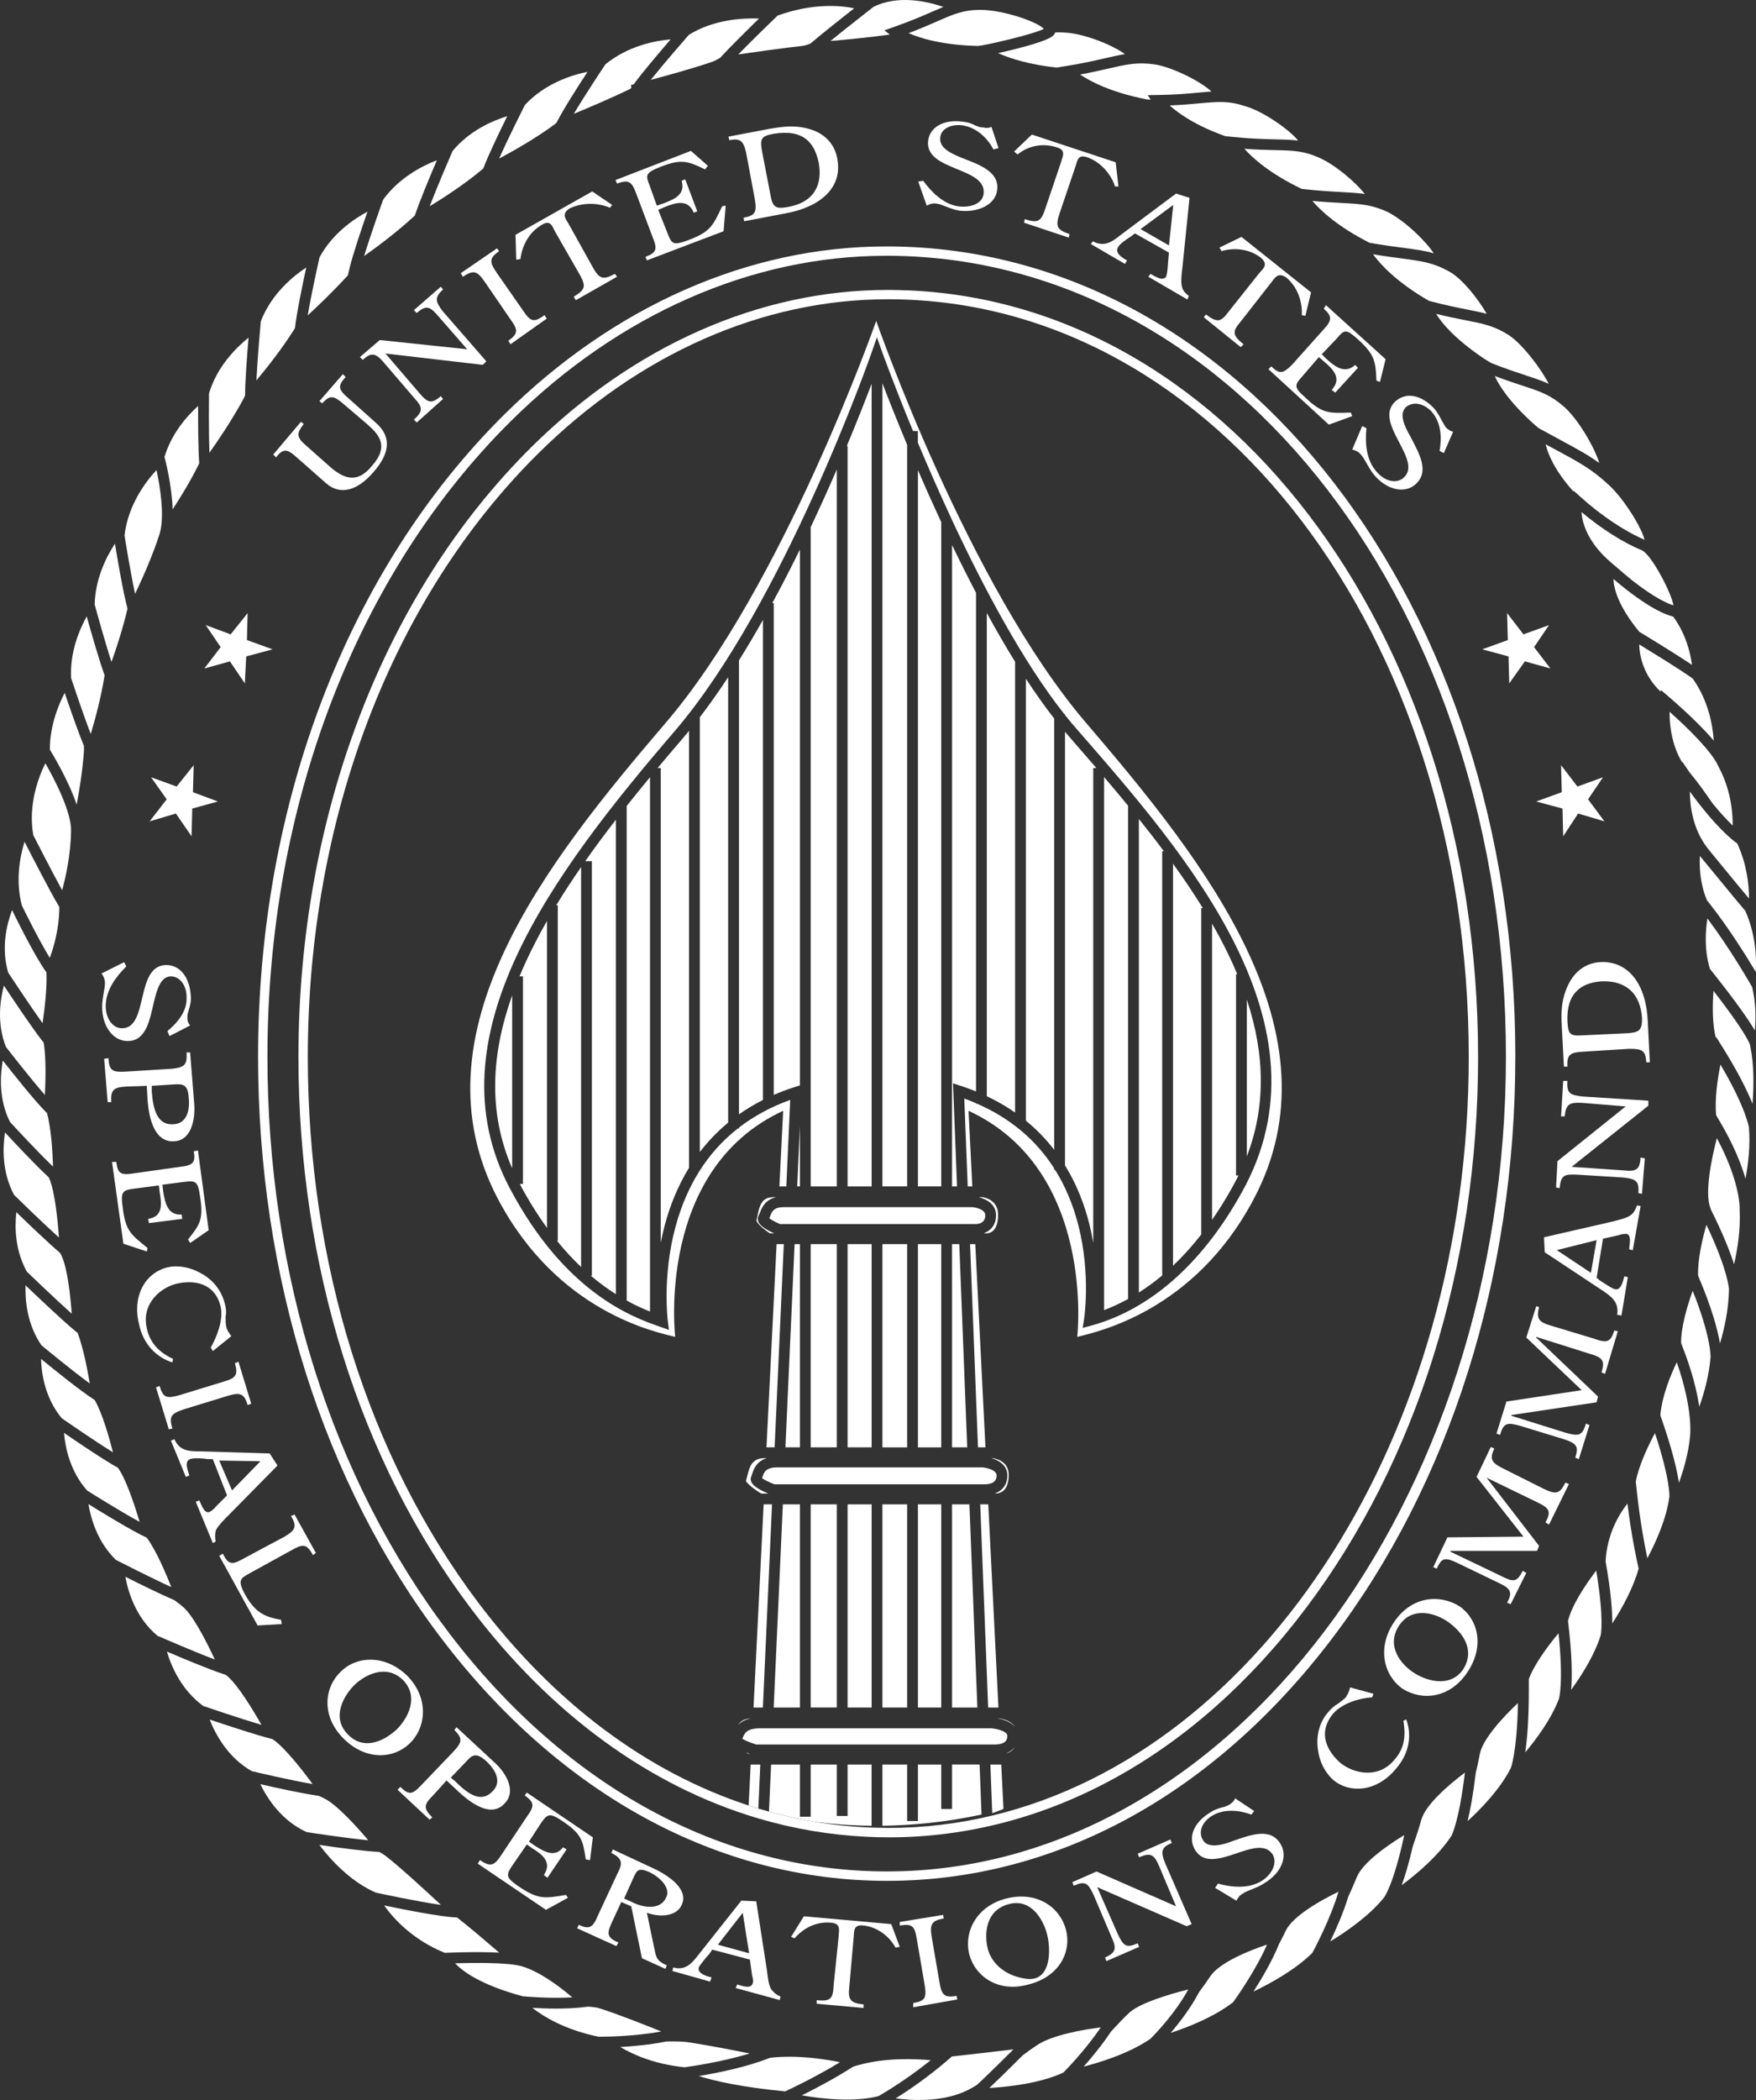 <?xml version="1.0" encoding="UTF-8"?>
<svg xmlns="http://www.w3.org/2000/svg" id="Layer_2" data-name="Layer 2" viewBox="0 0 577.63 690.38">
  <rect x="0" y="0" width="577.63" height="690.38" fill="#333333" stroke="none"/>
  <defs>
    <style>
      .cls-1 {
        fill: #fff;
      }
    </style>
  </defs>
  <g id="Layer_1-2" data-name="Layer 1">
    <g>
      <path class="cls-1" d="M347.61,22.21l3.22-.52c5.53-.9,9.62-1.84,12.91-2.59,2.31-.53,4.33-.99,6.29-1.31-3.33-2.53-12.57-6.61-19.51-7.07-1.23-.09-2.34-.11-3.39-.06-.09.24-.21.48-.38.69-.47.58-1.56,1.95-12.82,4.79-1.77.45-3.76.91-5.62,1.32,3.85,1.72,10.09,3.76,19.3,4.77h-.01Z"></path>
      <path class="cls-1" d="M380.77,31.24c5.75-.08,10.02-.47,13.46-.79,1.53-.14,2.93-.27,4.27-.35-3.11-3.04-12.25-7.82-18.47-8.9-5.84-.86-9.27-.07-15.49,1.35-2.52.58-5.51,1.26-9.24,1.96,3.45,2.32,10.29,5.9,21.87,8.15l.08.02c.24.04.68.07,1.27.08l-.97-1.48,3.23-.05Z"></path>
      <path class="cls-1" d="M419.45,45.81c2.84.06,5.23.12,7.56.41-2.72-3.46-11.44-9.61-17.27-11.27-5.55-1.85-8.98-1.54-15.2-.97-2.66.24-5.82.53-9.78.69,2.86,2.57,8.47,6.6,18.26,10.09l2.72.28c5.87.59,10.22.69,13.72.77Z"></path>
      <path class="cls-1" d="M441.32,63.15c2.93.16,5.34.29,7.64.61-2.99-3.75-9.5-9.44-14.9-11.85-5.15-2.35-8.74-2.43-14.68-2.56-2.73-.06-5.97-.13-10.04-.44,2.73,3.08,8.36,8.17,18.86,13.19,5.54.64,9.74.86,13.12,1.04Z"></path>
      <path class="cls-1" d="M461.4,81.44c4.04.53,7.15.94,10.21,1.84-2.29-3.67-9.35-10.67-15.19-13.61-5.28-2.42-8.83-2.61-15.28-2.96-2.58-.14-5.65-.3-9.42-.65,2.67,3.15,8.24,8.4,18.77,13.75,4.43.79,7.98,1.25,10.92,1.64Z"></path>
      <path class="cls-1" d="M482.87,101.82c2.28.45,4.27.84,6.16,1.34-2.76-4.88-8.11-11.62-12.33-13.9-5.3-2.93-9.01-3.42-15.76-4.31-2.57-.34-5.61-.74-9.3-1.36,2.49,3.41,7.84,9.22,18.4,15.31,5.46,1.46,9.55,2.26,12.83,2.91Z"></path>
      <path class="cls-1" d="M501.93,123.42c2.93.96,5.3,1.74,7.52,2.77-2.48-4.92-8.52-12.89-13.06-15.97-4.9-3.09-8.21-3.74-14.21-4.92-2.65-.52-5.8-1.14-9.77-2.12,1.77,2.93,5.88,7.96,15.24,14.38l.03.02c.47.34,1.51.98,2.89,1.79,4.74,1.86,8.4,3.07,11.36,4.04Z"></path>
      <path class="cls-1" d="M513.25,144.63c5.24,2.81,9.08,4.87,12.82,7.59-1.44-4.94-6.96-14.49-11.62-18.53-4.47-3.89-7.72-4.96-13.62-6.9-2.49-.82-5.45-1.79-9.14-3.18,1.39,3.12,4.84,8.64,13.4,16.28.3.25.68.56,1.12.91l.92.5c2.27,1.25,4.29,2.33,6.12,3.32Z"></path>
      <path class="cls-1" d="M519.83,163.3c6.87,6.2,14.54,11.33,21.14,14.15-.99-4.03-6.75-13.46-11.82-18.07-5.53-5.15-9.81-7.45-17.58-11.62-.99-.53-2.03-1.09-3.14-1.69.76,3.16,2.95,8.61,9.15,15.52l.07-.26,2.18,1.97Z"></path>
      <path class="cls-1" d="M530.53,185.45c.35.26.87.71,1.85,1.55,1.07.93,2.66,2.3,4.51,3.8,7.33,5.76,11.73,7.64,13.59,8.24-.69-4.25-7.27-16.7-10.35-18.1-6.16-2.54-13.3-7.06-19.92-12.62.26,3.49,1.86,9.36,8.6,15.61v-.02s1.73,1.54,1.73,1.54Z"></path>
      <path class="cls-1" d="M556.57,218.6c-.53-4.07-2.03-10.23-6.2-15.9-2.19-.5-8.36-2.71-19.65-12.37.13,3.15,1.59,8.96,8.47,17.32.02.02.04.04.06.06,9.56,5.8,14.67,9.09,17.32,10.88Z"></path>
      <path class="cls-1" d="M548.8,228.94c7.47,6.45,12.08,11.2,14.93,14.55-.38-5.54-1.91-13.35-6.89-20.37-.75-.57-4.42-3.22-17.63-11.26.11,3.59,1.24,10.01,7.06,15.54l.08-.56,2.45,2.11Z"></path>
      <path class="cls-1" d="M555.82,253.98l.47.55v.03c2.06,2.46,4.59,5.97,7.03,9.53,2.73,3.35,4.96,5.71,6.65,7.32.02-5.23-.89-12.61-4.97-19.93l-.13-.3s-2.01-4.99-15.67-17.18c-.03,3.99.57,10.75,4.14,16.64l.04-.23,2.44,3.57Z"></path>
      <path class="cls-1" d="M575.33,295.41c0-4.97-.81-11.46-3.86-18.1-1.63-1.13-7.12-5.43-15.61-17.1.04,4.84.99,12.39,5.78,18.54.32.38.65.81.99,1.25,6.78,8.3,10.71,13.03,12.7,15.4Z"></path>
      <path class="cls-1" d="M574.14,299.5c-.85-1-4.94-5.86-14.96-18.1-.2,3.63.02,9.23,2.35,14.62l.57.71c6.44,8.1,12.46,17.77,15.46,22.79.29-5.18-.14-12.52-3.42-20.02Z"></path>
      <path class="cls-1" d="M577.25,338.8c.37-3.91.38-8.98-.91-14.35-.95-1.65-7.31-12.66-14.69-22.5-.62,3.83-1.11,10.21.82,16.56l1.27,1.6c7.52,9.48,11.47,15.19,13.51,18.68Z"></path>
      <path class="cls-1" d="M566.67,344.35c5.12,8.19,8.1,14.29,9.82,18.52.43-5.58.54-12.64-.69-18.62l-.11-.52.03-.07c-.3-.98-2.04-4.99-12.07-17.91-.35,4.56-.42,10.83.75,15.45l.09-.34,2.18,3.49Z"></path>
      <path class="cls-1" d="M574.17,387.51c.93-4.89,1.61-10.86,1.14-16.82,0,0-.96-6.51-9.38-20.72-.97,4.86-1.94,11.72-1.4,16.69l1.21,2.04c4.56,7.7,7.06,14.04,8.43,18.81Z"></path>
      <path class="cls-1" d="M570.42,415.6c1.16-5.03,2.15-11.42,1.83-17.86v-.1s0-.1,0-.1c0-.08.4-8.64-7.5-23.36-1.81,6.91-4.02,17.96-2.16,22.85.08.23.17.49.26.73,3.92,7.82,6.22,13.69,7.56,17.84Z"></path>
      <path class="cls-1" d="M565.78,441.67c1.48-4.99,2.87-11.36,2.97-17.87,0,0-.36-6.31-7.43-21.14-1.27,4.43-2.97,11.49-2.72,16.77,4.63,10.82,6.46,18.02,7.18,22.24Z"></path>
      <path class="cls-1" d="M558.98,462.44c1.66-4.67,3.23-10.41,3.71-16.31,0-.02.22-6.53-5.89-21.77-1.79,4.95-3.91,12.15-3.8,17.2l.49,1.27c3.18,8.17,4.74,14.73,5.48,19.61Z"></path>
      <path class="cls-1" d="M552.29,487.46c1.61-4.47,3.09-9.73,3.62-14.96v-.1c.03-.08,1.23-8.58-4.34-24.55-1.96,4.06-4.87,11.03-5.41,17.43l.34.98c3.66,10.48,5.17,17.19,5.79,21.2Z"></path>
      <path class="cls-1" d="M541.9,512.26c2.9-5.46,6.27-13.03,7.24-20.19,0,0,.39-5.32-4.74-20.93-2.36,4.37-5.39,10.85-6.31,15.95l.31,2.93c1.09,10.16,2.62,18.15,3.49,22.24Z"></path>
      <path class="cls-1" d="M530.36,533.71c3.21-4.99,6.89-11.61,8.67-18.04-.46-1.96-2.29-10.03-3.69-21.37-2.71,3.44-6.72,10-7.19,19,1.81,10.14,2.23,16.58,2.21,20.42Z"></path>
      <path class="cls-1" d="M516.82,555.54c3.57-4.9,7.68-11.45,9.73-17.95,0,0,1.2-5.16-1.48-21.25-3.41,4.46-8.12,11.47-9.28,16.59,1.44,11.69,1.37,18.7,1.03,22.61Z"></path>
      <path class="cls-1" d="M502.9,555.9c0,9.61-.56,16.04-1.18,20.2,3.91-4.66,8.6-11.09,11.07-17.56,0,0,1.61-5.16-.12-21.6-3.43,4.08-8.09,10.33-9.81,15.19l.04-.03v3.81Z"></path>
      <path class="cls-1" d="M482.75,598.7c4.62-4.22,10.76-10.61,14.22-17.44,0,0,2.05-4.98,2.35-21.37-4.75,4.45-11.71,11.9-12.56,16.87-.32,1.74-.79,3.87-1.33,6.19-.86,7.27-1.83,12.31-2.68,15.75Z"></path>
      <path class="cls-1" d="M461.08,619.76c5.05-3.75,12.03-9.64,16.37-16.23,0,0,2.47-4.45,4.43-20.78-5.18,3.86-12.9,10.48-14.33,15.46-.63,2.34-1.64,5.42-2.79,8.67-1.34,5.84-2.62,9.98-3.68,12.88Z"></path>
      <path class="cls-1" d="M437.58,638.26c5.4-3.28,12.9-8.47,17.76-14.53.02-.02,3.11-4.27,6.58-20.43-5.51,3.32-13.83,9.14-15.68,13.99-.69,1.72-1.64,3.89-2.72,6.23-1.64,5.35-4.05,10.81-5.94,14.73Z"></path>
      <path class="cls-1" d="M412.31,654.73c5.61-2.68,13.71-7.12,19.38-12.71.85-1.57,5.97-11.24,8.61-20.11-5.8,2.78-14.81,7.88-17.27,12.64-.6,1.3-1.38,2.84-2.27,4.48-2.28,5.66-5.75,11.52-8.44,15.69Z"></path>
      <path class="cls-1" d="M385.07,668.32c5.9-1.93,14.36-5.27,20.59-10.12,1.02-1.41,7.35-10.33,11.13-18.9-6.07,2-15.61,5.91-18.65,10.39-.97,1.49-2.27,3.29-3.71,5.23-2.72,5.23-6.48,10.07-9.36,13.41Z"></path>
      <path class="cls-1" d="M356.48,679.4c6.06-1.57,15.22-4.5,22-9.17.93-.93,8-8.12,12.4-16.18-6.17,1.52-15.91,4.43-19.4,7.63-1.66,1.54-3.78,3.75-6.01,6.19-2.93,4.41-6.34,8.54-8.99,11.53Z"></path>
      <path class="cls-1" d="M325.45,686.44c6.85-.42,17-1.64,24.38-5.1,1.21-1.24,7.42-7.69,12.28-14.83-5.5.69-15.82,2.4-21.01,5.86-1.32.85-2.92,2-4.63,3.28-4.84,4.82-8.54,8.44-11.03,10.79Z"></path>
      <path class="cls-1" d="M294.64,689.85c6.09.82,17.11,1.34,25.42-3.65l1.28-.77c1.65-1.5,5.04-4.74,12.04-11.7-5.55.67-14.41,1.71-20.25,2.34l-1.51,1.3c-6.46,5.58-12.93,9.94-16.98,12.48Z"></path>
      <path class="cls-1" d="M263.76,688.85c6.51,1.13,17.12,2.35,25.22.26,1.29-.74,8.98-5.21,17.17-11.81-5.3-.48-15-.85-23.73,1.6-.58.14-1.22.35-1.9.59-5.97,3.85-12.53,7.27-16.76,9.36Z"></path>
      <path class="cls-1" d="M229.85,682.51c5.19,1.61,14.12,3.68,28.42,5.04,1.95-.9,10.26-4.83,18.02-9.59-5.06-1.04-14.15-2.45-23.01-1.45-7.78,3.12-17.75,5.06-23.43,6Z"></path>
      <path class="cls-1" d="M204.03,672.95c4.04,2.44,11.01,5.61,21.11,6.68,1.57-.21,12.1-1.68,21.47-4.54-5.44-1.1-13.42-2.65-19.61-3.6-1.92-.35-4.73-.42-7.84-.34-5.34,1.08-10.87,1.58-15.13,1.81Z"></path>
      <path class="cls-1" d="M182.98,660.33c-3.03,0-5.81-.12-7.88-.25,3.64,2.84,10.69,7.21,21.76,9.5,1.39,0,11.32.02,20.64-1.73-5.53-2.24-14.36-5.73-20.44-7.65-.79-.24-2.04-.4-3.57-.51l-.81.1c-3.14.4-6.55.54-9.7.54Z"></path>
      <path class="cls-1" d="M150.1,630.36c-5.14-.18-17.51-2.64-23.74-3.94,2.99,4.21,9.27,11.26,19.96,15.59h.02c.56-.03,9.99-.47,17.88-.07-4-3.44-10.07-8.61-13.88-11.57h-.24Z"></path>
      <path class="cls-1" d="M105.05,606.53c3.58,4.73,10.07,11.95,18.55,15.67,1.56.34,13.5,2.91,21.47,4.06-5.13-4.76-14.01-12.9-17.95-15.9-.68-.57-1.49-1.07-2.4-1.53-4.76-.21-13.96-1.46-19.67-2.3Z"></path>
      <path class="cls-1" d="M85.64,586.57c2.29,4.69,6.99,12.02,15.26,15.75,1.75.27,12.91,1.97,20.25,2.68-3.52-4.15-9.81-11.15-13.9-13.44-.72-.4-1.53-.79-2.41-1.17-5.4-.74-14.15-2.67-19.19-3.83Z"></path>
      <path class="cls-1" d="M68.97,565.31c1.9,4.84,5.99,12.52,13.85,16.96,1.74.42,12.68,3,20.02,4.24-3.24-4.4-9.06-11.91-13.04-14.66-.05-.03-.1-.06-.15-.1l-.43-.11c-4.78-1.19-14.88-4.53-20.25-6.33Z"></path>
      <path class="cls-1" d="M54.91,542.98c1.49,5,4.8,12.64,11.95,17.87,1.74.59,12.17,4.13,19.17,6.22-2.73-4.78-7.62-12.88-11.1-15.92-.22-.19-.47-.37-.72-.56l-.76-.25c-4.4-1.42-13.09-5.04-18.54-7.37Z"></path>
      <path class="cls-1" d="M41.24,518.38c.92,5.06,3.47,13.47,10.55,19.39,1.66.72,11.96,5.19,18.88,7.81-2.3-4.94-6.5-13.37-9.84-16.72-.95-.91-2.13-1.84-3.44-2.78-4.49-1.91-11.45-5.34-16.14-7.7Z"></path>
      <path class="cls-1" d="M29.09,494.47c.87,5.19,3.13,12.61,9.03,18.35,1.63.83,11.48,5.87,18.23,8.94-1.84-4.66-5.11-12.31-8.1-16.26l-.25-.11c-4.65-2.15-14.31-8.05-18.92-10.91Z"></path>
      <path class="cls-1" d="M21.06,471.07c.44,5.21,2.11,12.72,7.59,18.94,1.52.96,10.92,6.85,17.27,10.32-1.53-5.17-4.42-14.06-7.14-17.8-4.53-2.49-13.15-8.32-17.72-11.46Z"></path>
      <path class="cls-1" d="M13.5,446.75c.16,5.24,1.44,12.99,6.78,19.47,1.45,1.01,10.6,7.36,16.88,11.24-1.24-4.88-3.53-12.96-6.01-17.19l-.18-.12c-4.48-2.86-13.27-9.96-17.48-13.4Z"></path>
      <path class="cls-1" d="M8.4,422.57c-.17,5.25.6,12.94,5.22,19.69,1.37,1.13,9.96,8.22,15.92,12.58-.77-4.54-2.19-11.87-3.99-16.61l-1.05-.87c-3.89-3.2-12.11-10.99-16.09-14.79Z"></path>
      <path class="cls-1" d="M5.37,398.52c-.57,5.19-.37,12.59,3.45,19.54,1.33,1.28,9.34,8.97,14.78,13.83-.4-5.44-1.35-14.75-3.32-18.99-.14-.31-.31-.63-.48-.96-3.78-3.2-10.39-9.52-14.42-13.42Z"></path>
      <path class="cls-1" d="M1.64,372.29c-.78,5.21-.96,13.14,2.98,20.54,1.33,1.3,9.27,9.05,14.77,14.02-.39-5.47-1.29-14.86-3.12-19.27-.09-.19-.19-.38-.29-.57-4.74-4.39-11.61-11.77-14.34-14.72Z"></path>
      <path class="cls-1" d="M.92,348.63c-.92,5.15-1.29,12.89,2.34,20.18,1.21,1.32,8.83,9.61,14.19,14.72-.16-4.82-.63-12.79-2.01-17.62l-.43-.43c-3.72-3.72-10.7-12.51-14.1-16.84Z"></path>
      <path class="cls-1" d="M1.28,324.03c-1.33,5.07-2.29,12.67.67,20.14,1.09,1.41,7.95,10.24,12.82,15.8.23-4.68.43-12.32-.4-17.18l-.66-.85c-3.19-4.09-9.43-13.4-12.43-17.92Z"></path>
      <path class="cls-1" d="M3.97,299.18c-1.85,4.94-3.62,12.61-1.27,20.58,1,1.51,7.04,10.67,11.3,16.63.66-4.54,1.54-11.82,1.27-16.73-3.9-5.3-10.63-19.09-11.31-20.49Z"></path>
      <path class="cls-1" d="M8.07,276.72c-1.57,5.08-3.01,12.88-.87,20.97.65,1.34,5.52,11.26,9.18,17.21,1.29-3.47,3.12-9.64,3.14-16.72l-.08-.13c-3.12-5.18-9.7-18.05-11.37-21.33Z"></path>
      <path class="cls-1" d="M27.59,245.16c-2-4.83-4.71-12.67-6.31-17.38-2.04,3.91-4.88,10.76-4.89,18.66.41.66,5.95,9.6,8.83,18.09.91-4.81,1.92-11.1,2.37-17.3.05-.65.04-1.34,0-2.06Z"></path>
      <path class="cls-1" d="M28.53,202.65c-2.56,4.6-5.58,11.92-5.13,20.3.53,1.6,3.83,11.54,6.45,18.33,1.37-4.51,3.37-11.8,4.56-19.26-1.91-5.3-4.53-14.5-5.88-19.36Z"></path>
      <path class="cls-1" d="M37.81,178.73c-2.88,4.4-6.47,11.54-6.67,20.01.46,1.69,3.24,11.83,5.53,18.88,1.5-4.17,3.68-10.72,5.27-17.52-1.47-5.51-3.33-16.5-4.13-21.37Z"></path>
      <path class="cls-1" d="M65.53,152.27c-.36-5.17-.38-13.64-.36-18.8-3.74,3.37-8.75,9.05-11.07,16.76l.1.36c.13.49,2.33,8.82,2.59,16.87,2.67-4.09,5.94-9.44,8.6-14.85.05-.11.09-.23.14-.34Z"></path>
      <path class="cls-1" d="M81.76,111.01c-4.05,3.24-10.36,9.47-13.01,18.34-.02,1.72-.13,12.17.15,19.49,2.91-4.11,7.5-10.89,11.23-17.78.17-.33.34-.68.49-1.05,0-4.49.65-13.15,1.13-19Z"></path>
      <path class="cls-1" d="M100.74,87.94c-4.2,2.76-11.43,8.58-14.95,17.7-.15,1.7-1.08,12.03-1.45,19.42,3.24-3.86,8.31-10.22,12.45-16.79.08-.13.16-.27.24-.4.52-4.84,2.5-14.34,3.71-19.93Z"></path>
      <path class="cls-1" d="M120.88,69.59c-4.62,2.46-11.51,7.18-15.77,15.01-.38,1.67-2.66,11.88-3.89,19.09,3.32-3.05,8.43-7.93,13.2-13.16l.61-2.54c1.06-4.41,3.92-12.84,5.85-18.4Z"></path>
      <path class="cls-1" d="M143.71,52.67c-4.89,1.89-12.41,5.75-17.67,12.96-.59,1.64-4.11,11.49-6.26,18.54,4.14-2.92,10.79-7.86,16.56-13.2.04-.04.08-.08.12-.12,1.51-4.54,5-12.91,7.25-18.18Z"></path>
      <path class="cls-1" d="M166.87,38.18c-5.02,1.56-12.49,4.83-17.98,11.43-.7,1.6-4.9,11.3-7.55,18.2,4.31-2.61,11.22-7.06,17.26-12.09.13-.1.26-.23.38-.34l.03-.08c1.49-4.03,5.24-11.82,7.85-17.12Z"></path>
      <path class="cls-1" d="M193.26,23.62c-4.88.97-13.86,3.66-20.59,10.88-.78,1.55-5.52,10.96-8.49,17.63,4.42-2.35,11.55-6.36,17.89-10.97.33-.24.66-.5.99-.79l.1-.2c2-4,6.86-11.6,10.1-16.55Z"></path>
      <path class="cls-1" d="M207.57,27.94l.89-.22c2.81-3.86,8.46-10.51,12.14-14.78-5.02.43-13.9,2.08-21.44,8.19-.98,1.47-6.69,10.03-10.41,16.29,4.93-2.04,12.8-5.37,18.69-8.27l.23-.33-.11-.88Z"></path>
      <path class="cls-1" d="M249.69,6.09c-5.45-.21-15.01.32-23.11,5.38-1.15,1.31-7.92,9.06-12.52,14.79,5.25-1.4,13.66-3.71,20.13-5.91.85-.31,1.74-.76,2.65-1.3,3.05-3.34,8.92-9.13,12.84-12.96Z"></path>
      <path class="cls-1" d="M280.98,2.73c-4.46-.93-13.48-1.8-25.18,2.38-1.42,1.37-8.09,7.82-12.95,12.78,5.77-.84,15.12-2.15,20.92-2.77.9-.12,1.85-.4,2.81-.79,3.34-2.88,9.99-8.14,14.4-11.61Z"></path>
      <path class="cls-1" d="M293.98,8.89c5.56-1.94,9.53-3.67,12.72-5.07,1.29-.56,2.48-1.08,3.62-1.55-5.38-1.84-14.94-4.02-22.99-.01-1.1.86-8.58,6.69-14.16,11.22,5.43-.48,13.67-1.27,19.52-2.12l-1.78-1.39,3.07-1.07Z"></path>
      <path class="cls-1" d="M40.96,176.02c.27,1.69,1.94,12.06,3.47,19.21,2.17-4.52,5.56-11.99,8-19.48,1.92-5.92.14-16.16-.95-21.22-3.29,3.53-9.34,11.27-10.52,21.49Z"></path>
      <path class="cls-1" d="M10.97,274.59c.83,1.63,5.92,11.62,9.48,18.08,1.16-4.28,2.79-11.6,2.93-19.4.17-6.44-5.6-17.35-8.46-22.34-2.15,4.33-5.77,13.54-3.96,23.67Z"></path>
      <path class="cls-1" d="M188.25,656.64c-3.77-3.22-10.52-8.44-16.62-10.22-4.62-1.32-16.27-1.16-21.93-.98,2.45,2.62,8.4,7.11,22.28,10.85,1.13.1,8.9.78,16.28.35Z"></path>
      <path class="cls-1" d="M322.61,3.24c-5.72,0-8.83,1.36-14.48,3.84-2.49,1.09-5.44,2.38-9.25,3.82,3.76,1.65,11.03,3.93,22.8,4.21,1.99-.09,17.86-3.7,21.69-5.61-2.22-2.43-13.6-6.25-20.76-6.25Z"></path>
      <polygon class="cls-1" points="80.54 224.67 80.99 215.8 89.65 213.47 81.23 210.43 81.46 201.55 75.87 208.55 67.67 205.51 72.59 212.75 67.22 219.76 67.22 219.76 75.63 217.43 80.54 224.67"></polygon>
      <polygon class="cls-1" points="57.86 267.45 63.01 274.93 63.24 265.82 71.66 263.49 63.47 260.44 63.71 251.56 58.11 258.58 49.69 255.53 54.83 262.78 49.22 270.02 57.86 267.45"></polygon>
      <polygon class="cls-1" points="496.22 215.8 496.46 224.67 501.6 217.43 510 219.76 510 219.76 504.63 212.75 509.54 205.51 501.13 208.55 495.75 201.55 495.99 210.43 487.58 213.47 496.22 215.8"></polygon>
      <polygon class="cls-1" points="505.33 263.49 513.98 265.82 514.21 274.93 519.12 267.45 527.77 270.02 522.39 262.78 527.3 255.53 518.88 258.58 513.51 251.56 513.74 260.44 505.33 263.49"></polygon>
      <path class="cls-1" d="M498.47,347.38c0-148.38-90.24-265.38-205.43-266.36-.56,0-1.11,0-1.67,0-44.92,0-89.39,19.55-125.4,55.17-51.53,50.97-81.08,127.95-81.08,211.2,0,72.28,21.45,140.25,60.41,191.39,39.08,51.3,91.11,79.56,146.51,79.56s107.24-28.25,146.28-79.56c38.93-51.16,60.37-119.13,60.37-191.39ZM291.81,615.24c-54.42,0-105.58-27.82-144.06-78.34-38.55-50.61-59.78-117.92-59.78-189.52,0-82.43,29.22-158.61,80.16-209.01,35.43-35.05,79.12-54.28,123.24-54.28.54,0,1.09,0,1.63,0,113.48.97,202.37,116.62,202.37,263.28s-91.32,267.87-203.57,267.87Z"></path>
      <path class="cls-1" d="M97.59,150.35l9.82,8.65c4.67,3.97,10.27,2.1,15.18-3.5,6.08-6.78,6.08-12.16.94-16.6l-8.88-7.95c-3.28-2.8-3.74-3.96-.95-7.01l-.92-.93-7.72,8.89.95.68c2.56-2.8,3.73-2.57,7,.24h0s7.94,6.78,7.94,6.78c3.97,3.51,7.01,7.25,1.4,13.56-4.91,6.08-9.35,3.97-13.32.71l-8.17-7.24c-3.28-2.8-3.51-3.98-.93-7.26l-.94-.7-9.11,10.76.93.93c2.34-3.04,3.74-2.8,6.78,0Z"></path>
      <path class="cls-1" d="M126.33,119.26l9.82,11.46c3.04,3.28,3.04,4.44,0,7.24l.94.94,8.64-7.72-.7-.94c-3.04,2.57-4.21,2.33-7.01-.93l-11.22-13.09,32.02,3.73,1.16-1.16-14.26-16.37c-2.57-3.28-2.8-4.67,0-7.24l-.7-.93-8.88,7.72.94.93c3.04-2.58,4.2-2.34,7.01.94l9.59,10.98h0s-28.75-3.03-28.75-3.03l-6.54,5.6.94.93c2.79-2.57,4.21-2.33,7,.93Z"></path>
      <path class="cls-1" d="M159.27,92.38l8.65,12.62c2.56,3.51,2.56,4.67-.7,7.02l.7,1.16,11.91-8.42-.69-1.16c-3.52,2.58-4.67,2.11-7.01-1.39l-8.64-12.4c-2.58-3.73-2.58-4.91.68-7.24l-.68-.93-11.93,8.17.7,1.17c3.51-2.33,4.68-1.87,7.01,1.4Z"></path>
      <path class="cls-1" d="M171.2,85.14c.47-3.98,2.57-8.65,7.01-11.22,3.04-1.87,3.5.7,4.44,2.34l8.18,14.25c1.86,3.52,1.86,4.68-2.11,7.01l.7,1.17,13.56-7.72-.7-.93c-3.97,2.1-5.14,1.64-7.24-2.1l-7.94-14.25c-.93-1.64-2.58-3.28.23-5.15,4.44-2.11,9.59-1.87,13.32-.23l.71-.94-6.55-4.44-25.23,14.26.23,8.19,1.4-.24Z"></path>
      <path class="cls-1" d="M209.28,63.63l5.37,14.25c1.64,3.98,1.41,5.15-2.33,6.56l.47,1.16,25.23-9.58.7-8.42-1.18.24c-3.03,6.31-3.73,8.41-11.44,11.22-4.44,1.63-5.13,1.16-6.31-1.88l-3.27-8.18,2.1-.93c3.51-1.4,7.71-2.81,9.58,1.87l1.16-.46-3.96-10.52-1.17.46c1.17,4.21-1.64,5.84-6.07,7.48l-2.11.7-2.34-6.55c-1.4-3.51-1.4-4.2,3.26-6.08,7.01-2.8,9.12-2.1,14.96.71l.93-1.17-5.6-4.91-24.78,9.59.48,1.16c3.74-1.4,4.91-.7,6.31,3.28Z"></path>
      <polygon class="cls-1" points="229.37 69.49 229.37 69.49 229.37 69.49 229.37 69.49"></polygon>
      <path class="cls-1" d="M245.5,50.54l2.8,14.96c.7,4.2.22,5.37-3.74,6.08l.23,1.16h0l13.55-2.58c11.69-2.1,18.94-8.64,17.07-18-.7-4.21-3.51-7.94-8.65-9.58-5.12-1.63-9.34-.94-13.55-.24l-13.55,2.57.23,1.17c3.74-.71,4.68.24,5.62,4.44ZM254.38,44c9.82-1.64,13.55,2.8,14.95,9.59,1.17,6.54-.94,12.85-10.28,14.48-3.97.71-4.9,0-5.61-3.97h0l-2.79-14.49c-.71-3.97-.24-4.89,3.73-5.6Z"></path>
      <path class="cls-1" d="M307.89,66.91c2.1.23,4.68,1.87,7.71,2.34,6.08.7,11.68-1.88,12.38-6.55.94-6.08-5.37-8.41-11.45-10.74-3.51-1.41-7.71-3.28-7.24-6.79.23-2.8,3.51-4.44,7.24-3.97,4.91.7,8.41,4.44,10.28,7.95l1.65-.47-2.34-7.01c-.71.47-1.87.47-2.58.24-1.16,0-1.62-.24-2.8-.7-1.4-.71-2.11-.93-3.74-1.17-6.08-.93-10.96,1.41-11.68,6.08-1.41,10.28,19.62,8.64,18.22,17.77-.47,3.04-4.2,4.44-8.18,3.97-5.12-.7-9.11-4.92-11.67-8.42l-1.64.24,2.8,7.95c.7-.47,2.1-.93,3.04-.7Z"></path>
      <path class="cls-1" d="M347.62,48.44c3.26.94,1.86,3.04,1.39,4.91l-5.15,15.2c-1.39,4.21-2.32,4.91-6.77,3.5l-.23,1.17,14.72,4.91.24-1.17c-4.2-1.41-4.68-2.56-3.28-6.78h0s5.15-15.2,5.15-15.2c.7-1.87.7-4.44,3.96-3.26,4.67,1.63,7.96,5.83,9.12,9.58h1.15l-.93-7.95-27.57-9.11-5.84,5.59,1.17.95c3.04-2.58,7.95-3.98,12.86-2.34Z"></path>
      <path class="cls-1" d="M359.53,79.3l-.7.92,11.22,6.55.68-1.17c-1.86-.93-3.96-2.57-3.02-4.2.47-1.17,3.26-3.04,4.43-3.74l1.17-.94,11.2,6.32-.45,5.37c0,.48-.25,1.88-.47,2.57-1.18,1.64-3.75-.23-5.15-.93l-.7.93,12.86,7.49.45-1.18c-.92-.7-1.86-1.63-2.1-2.57-.69-1.64-.23-5.13,0-6.77l2.34-22.91h0l-4.44-1.4-18.46,13.79c-2.34,1.89-5.14,3.98-8.88,1.89ZM385.94,67.37l-1.41,13.32-9.35-5.37,10.77-7.95Z"></path>
      <path class="cls-1" d="M409.06,113.19c-3.74-3.04-3.74-4.2-.93-7.48l10.05-12.86c1.17-1.4,2.1-3.51,4.92-1.63,3.96,3.26,5.35,8.42,5.12,12.38l1.17.24,1.88-7.72-22.9-18.24-7.25,3.52.71,1.16c3.73-1.16,8.87-.93,12.84,2.11,2.81,2.34.71,3.73-.45,5.13l-10.05,12.63c-2.56,3.51-3.75,3.75-7.48.94l-.7.94,12.15,9.82.93-.94Z"></path>
      <path class="cls-1" d="M425.19,119.74c-3.04,3.03-4.19,3.5-7.01.7l-.93.93,19.87,18.23,7.7-2.8-.47-1.16c-7.23.23-9.34.47-15.18-5.15-3.5-3.04-3.28-3.96-1.18-6.3l5.85-6.79,1.64,1.41c3.04,2.56,6.08,5.6,2.57,9.35l1.16.93,7.48-8.18-.92-.94c-3.05,2.8-6.08,1.17-9.59-2.11l-1.39-1.39,4.9-5.15c2.56-3.04,3.03-3.28,7,.24,5.38,4.91,5.84,7.01,6.08,13.55l1.16.46,1.86-7.48-19.63-17.77-.7,1.17c2.8,2.57,2.8,3.73-.24,7.01l-10.04,11.23Z"></path>
      <path class="cls-1" d="M461.65,157.13c-2.57,2.11-6.31.93-8.88-2.1-3.51-3.97-3.75-9.82-3.28-14.26l-1.4-.7-3.28,7.72c.95.23,2.1.69,2.81,1.64,1.4,1.4,2.33,4.2,4.44,6.77,3.97,4.68,9.82,6.32,13.55,3.04,4.68-4.21,1.4-9.82-1.64-15.67-1.86-3.27-3.98-7.48-1.4-9.81,2.33-1.86,5.84-1.17,8.41,1.63,3.26,3.76,3.26,8.89,2.57,12.86l1.4.71h0s3.04-7.02,3.04-7.02c-.94-.23-1.63-.7-2.34-1.4-.7-.94-.7-1.18-1.41-2.34-.69-1.4-1.15-2.1-2.1-3.51-4.2-4.68-9.34-6.07-13.07-2.79-7.72,7,9.35,19.39,2.57,25.23Z"></path>
      <path class="cls-1" d="M41.97,342.25c6.09,0,7.25-6.78,8.66-12.84.92-3.75,2.1-8.42,5.6-8.42,2.8,0,5.15,2.8,5.15,6.78.24,4.91-3.27,8.65-6.31,11.22l.7,1.63h0s6.79-3.51,6.79-3.51c-.71-.69-.93-1.64-.93-2.57,0-1.16.23-1.64.47-2.57.47-1.64.69-2.34.69-3.97-.22-6.31-3.27-10.75-8.17-10.75-10.28.22-5.6,20.8-14.49,20.8-3.27,0-5.36-3.51-5.36-7.25,0-5.37,3.5-9.81,6.77-13.09l-.7-1.4-7.48,3.74c.7.7,1.17,2.11,1.17,3.04,0,2.1-.93,4.91-.93,7.95,0,6.3,3.51,11.21,8.4,11.21Z"></path>
      <path class="cls-1" d="M41.51,357.21l6.78-.24.22,4.21c.48,7.24,2.58,14.49,8.89,14.02,4.89-.24,6.77-5.84,6.54-11.68l-1.4-17.53h-1.17c.24,4.21-.71,4.91-4.91,5.38l-15.18.93c-4.21.23-5.39-.24-5.62-4.44l-1.4.23,1.16,14.25h1.18c-.24-3.95.69-4.9,4.9-5.13ZM49.92,356.97l7.25-.46c3.02-.23,4.67,0,4.91,4.44.47,4.67-.95,8.41-4.91,8.64-5.39.46-6.78-4.67-7.25-10.74v-1.89Z"></path>
      <path class="cls-1" d="M48.51,410.28c-5.36-4.45-7.23-5.38-8.17-13.56-.7-4.68,0-5.37,3.05-5.84l8.88-1.17.23,2.11c.7,3.97,1.16,8.18-3.75,8.88l.24,1.4h0l10.98-1.4-.23-1.41c-4.21.24-5.38-3.03-6.08-7.71l-.24-2.11,7.25-.93c3.74-.46,4.44-.24,5.15,4.91,1.17,7.25,0,9.11-3.97,14.02l.71,1.17,6.08-4.21-3.52-26.19-1.4.24c.7,3.73-.24,4.68-4.68,5.15l-14.95,2.1c-4.21.7-5.37.23-5.84-3.74h-1.4l3.74,26.89,7.71,2.56.22-1.17Z"></path>
      <path class="cls-1" d="M56.93,446.75c-3.97-1.88-7.48-4.69-8.64-10.06-1.88-8.18,4.67-13.55,10.04-14.72,5.14-1.16,12.4-.46,14.27,7.71.93,4.45-1.4,10.05-3.27,13.32l.68,1.17h0s6.09-4.91,6.09-4.91c-.71-.93-1.41-1.87-1.65-3.03-.24-1.18-.24-2.1-.24-3.28.24-1.18.24-2.58-.22-4.21-1.17-4.91-4.45-8.41-8.18-10.29-3.27-1.85-7.25-2.57-10.51-1.85-7.24,1.63-11.92,9.1-9.58,18.68,1.4,6.77,5.83,10.99,10.98,12.62l.23-1.15Z"></path>
      <path class="cls-1" d="M60.44,463.33l14.48-4.44c3.97-1.16,5.38-.93,6.54,3.04l1.18-.47-4.2-13.78-1.17.47c1.17,3.97.24,4.91-3.74,6.08l-14.5,4.44c-4.2,1.16-5.37.92-6.54-3.04l-1.17.47,4.21,13.79,1.18-.24c-1.18-3.97-.48-4.91,3.73-6.31Z"></path>
      <path class="cls-1" d="M75.16,498.16l16.12-16.36h0l-2.57-3.97-23.14-.7c-3.03,0-6.54,0-8.17-3.98l-1.18.47,4.91,11.92,1.16-.47c-.68-2.1-1.63-4.68.25-5.38,1.16-.48,4.44-.24,5.83,0h1.63l4.68,11.93-3.74,3.74c-.23.47-1.4,1.39-1.87,1.63-1.86.93-2.8-2.35-3.51-3.74l-1.16.47,5.6,13.56.94-.48c-.23-1.16-.23-2.34,0-3.5.48-1.41,3.04-3.97,4.21-5.14ZM72.11,480.16l13.56.23-9.34,9.59-4.22-9.82Z"></path>
      <path class="cls-1" d="M95.72,498.39c2.1,3.5,1.4,4.68-2.1,6.78l-13.55,7.24c-3.74,2.1-4.91,2.1-6.78-1.64l-1.17.71,12.62,22.9,7.95-.46-.24-1.41c-5.6-.93-8.64-2.57-11.91-8.42-2.34-4.44-1.64-5.13,1.4-6.77l14.03-7.72c3.73-2.1,4.91-2.1,7,1.65l.93-.72-7-12.62-1.17.47Z"></path>
      <path class="cls-1" d="M134.04,550.98c-7.47-7.24-16.82-6.55-21.96-1.4-5.38,5.15-6.55,14.49.93,21.98,7.24,7.24,16.35,6.78,21.73,1.63,5.37-5.14,6.54-14.72-.71-22.21ZM114.41,570.16c-5.61-5.62-1.17-12.86,2.1-16.13,3.28-3.27,10.52-7.25,16.12-1.64,5.38,5.62,1.4,12.63-2.1,16.14-3.51,3.27-10.52,7.48-16.13,1.64Z"></path>
      <path class="cls-1" d="M166.05,592.82c3.52-3.5,1.17-9.1-3.04-13.08l-12.85-11.92-.69.93c2.79,2.81,2.56,3.98-.24,7.01l-10.52,10.98c-3.04,3.28-4.21,3.51-7,.71l-.94.93,10.51,9.82.93-.7c-3.04-3.05-2.8-4.22.24-7.25l4.44-4.9,3.27,3.04c5.37,5.15,11.68,9.12,15.89,4.44ZM149.7,585.58l-1.41-1.17h0l5.15-5.39c1.87-2.1,3.28-3.02,6.54,0,3.52,3.28,4.91,7.02,2.1,9.82-3.74,3.98-7.94,1.18-12.38-3.26Z"></path>
      <path class="cls-1" d="M184.97,598.68c6.32,4.2,6.78,6.3,7.72,12.6l1.4.25.93-7.49-21.73-14.72-.7.93c3.27,2.34,3.27,3.5.7,7.01l-8.41,12.62c-2.34,3.52-3.51,3.98-7.01,1.64l-.71,1.16,22.43,15.19,7.25-3.98-.69-.93c-7.01,1.17-9.11,1.64-15.89-3.03-3.74-2.58-3.74-3.5-2.11-6.07l5.15-7.49,1.64,1.17c3.49,2.11,6.77,4.68,3.96,8.89l1.17.92,6.32-9.35-1.17-.69c-2.57,3.27-5.62,1.87-9.59-.71l-1.63-1.17,3.97-6.08c2.1-3.03,2.81-3.5,7.01-.68Z"></path>
      <path class="cls-1" d="M215.12,640.04l-2.33-11.22c4.44,1.64,9.81,1.16,11.45-2.58,2.33-4.91-3.74-9.36-9.12-11.92l-13.55-6.31-.47,1.17c4.44,2.09,3.28,4.21,1.88,7.02l-6.31,13.55c-1.64,3.98-2.81,4.67-6.31,3.03l-.48,1.17,12.87,5.84.69-1.16c-3.74-1.64-3.97-2.8-2.1-6.79l3.03-6.54h0s3.27,1.4,3.27,1.4l3.52,17.07,7.72,3.51.46-1.16c-3.75-1.64-3.51-3.03-4.21-6.08ZM207.41,625.08l-2.11-.93,3.05-6.78c1.17-2.57,1.63-3.49,5.37-1.86,3.73,1.86,7.01,5.38,5.36,8.4-1.86,3.98-7.24,3.52-11.68,1.17Z"></path>
      <path class="cls-1" d="M253.91,654.29c-1.16-1.4-1.41-4.91-1.63-6.54l-3.52-22.68h0s-4.9-.23-4.9-.23l-14.25,17.99c-1.88,2.35-3.97,5.15-8.18,3.97l-.24,1.17,12.4,3.5.47-1.4c-2.1-.47-4.68-1.4-4.2-3.28.46-.93,2.57-3.5,3.5-4.44l.93-1.4,12.39,3.27.7,5.14c.24.71.48,2.11.24,2.57-.47,2.12-3.5.94-5.14.47l-.47,1.17,14.49,3.97.24-1.17c-1.17-.46-2.11-1.17-2.8-2.1ZM236.15,639.33l8.17-10.5,2.1,13.32-10.27-2.82Z"></path>
      <path class="cls-1" d="M264.43,629.98l-4.21,6.78,1.17.47c2.57-3.04,6.78-5.61,11.92-5.14,3.51.24,2.57,2.57,2.57,4.44l-1.65,16.13c-.22,4.44-.92,5.38-5.59,4.91v1.17l15.42,1.39v-1.16c-4.44-.47-5.15-1.63-4.68-5.84h0s1.42-16.12,1.42-16.12c.22-1.88-.25-4.45,3.26-3.98,4.67.47,8.64,3.73,10.51,7.25l1.41-.24-2.81-7.48-28.74-2.57Z"></path>
      <path class="cls-1" d="M309.05,651.73h0s-2.57-14.96-2.57-14.96c-.7-4.2,0-5.37,3.97-6.07l-.22-1.18-14.26,2.34v1.17c4.2-.7,4.91.23,5.61,4.44l2.56,14.95c.7,4.44.24,5.38-3.73,6.08v1.4l14.48-2.57-.23-1.17c-3.98.69-4.91-.24-5.61-4.45Z"></path>
      <path class="cls-1" d="M331.02,624.14c-10.05,2.56-14.03,11.23-12.15,18.46,1.87,7.02,9.35,12.62,19.4,9.82,10.27-2.57,14.24-10.75,12.37-18-1.87-7.24-9.35-12.85-19.62-10.28ZM337.8,650.56c-7.48-.93-11.68-5.37-12.86-9.82-1.17-4.68-.92-12.62,6.78-14.72,7.47-2.12,11.44,5.13,12.62,9.58,1.4,4.91,1.64,15.89-6.54,14.96Z"></path>
      <path class="cls-1" d="M385.47,605.91l-.48-1.17-10.74,4.68.47,1.17c3.73-1.64,4.9-.94,6.53,2.81l5.61,13.31-26.17-11.45-7.95,3.51.47,1.17c3.74-1.64,4.68-.95,6.53,3.03l5.86,13.79c1.86,3.98,1.39,5.15-2.1,6.8l.46,1.16,10.75-4.67-.47-1.17c-3.75,1.64-4.67.93-6.54-3.03l-6.78-15.44,29.44,12.85,1.63-.7-8.65-19.87c-1.63-3.98-1.4-5.37,2.11-6.78Z"></path>
      <path class="cls-1" d="M405.56,605.22c-3.5,1.39-8.17,2.56-9.82-.24-1.63-2.57-.46-5.84,2.81-7.96,4.2-2.57,9.35-1.86,13.08-.46l.93-1.17-6.3-4.2c-.24.94-1.16,1.64-1.87,2.1-.93.47-1.41.72-2.57.94-1.41.46-2.34.69-3.75,1.64-5.37,3.27-7.47,8.18-4.91,12.39,5.6,8.88,20.57-6.08,25.48,1.4,1.63,2.8-.24,6.56-3.52,8.65-4.44,2.81-10.27,2.1-14.48.93l-.94,1.41,7.02,4.21c.47-.95,1.16-1.88,2.1-2.34,1.63-1.17,4.44-1.63,7.24-3.52,5.38-3.26,7.71-8.64,5.14-12.84-3.27-5.38-9.58-3.05-15.65-.93Z"></path>
      <path class="cls-1" d="M461.65,565.71c.69,4.2.69,8.64-2.81,12.63-5.38,6.76-13.79,4.66-18,1.16-3.96-3.49-7.71-9.58-2.33-16.11,3.04-3.52,8.87-5.15,12.84-5.38l.47-1.17h0s-7.72-2.1-7.72-2.1c-.22,1.16-.69,2.1-1.4,3.27-.7.7-1.62,1.4-2.57,2.1-.94.47-2.1,1.4-3.26,2.81-3.28,3.73-3.98,8.65-3.28,12.62.47,3.73,2.34,7.24,4.91,9.57,5.59,4.68,14.49,3.98,20.79-3.73,4.44-5.14,5.14-11.21,3.27-16.13l-.93.48Z"></path>
      <path class="cls-1" d="M480.1,528.08c-6.32-3.98-15.66-3.51-21.5,5.15-5.84,8.64-3.27,17.76,2.8,21.97,6.3,3.97,15.42,3.27,21.26-5.39,5.83-8.65,3.51-17.52-2.56-21.73ZM481.26,548.87c-4.44,6.33-12.61,3.51-16.35.94h0c-3.97-2.57-9.12-8.65-4.68-15.42,4.44-6.54,12.16-3.98,16.14-1.16,3.96,2.8,9.34,8.64,4.89,15.64Z"></path>
      <path class="cls-1" d="M507.9,489.51l-13.54-6.78c-3.75-1.88-4.45-3.04-2.81-6.54l-1.17-.47-4.67,9.82,15.42,19.64-25.01.23-4.66,9.82,1.16.47c1.63-3.74,2.81-3.74,6.78-1.87l13.56,6.54c3.98,1.87,4.68,3.05,2.8,6.54l1.17.48,5.14-10.29-1.17-.68c-1.87,3.73-3.04,3.73-6.78,1.86l-17.05-8.18v-.24h28.51l.7-1.63-17.29-22.44,16.83,8.17c3.98,1.88,4.44,3.04,2.56,6.56l1.17.69,6.54-13.32-1.16-.48c-1.88,3.75-3.04,3.98-7.02,2.11Z"></path>
      <path class="cls-1" d="M524.72,440.2l-14.72-4.44c-3.95-1.17-4.67-2.34-3.73-6.08l-.93-.24-3.27,10.28,18.21,17.3-24.75,3.74-3.26,10.52,1.16.46c1.16-3.97,2.33-4.2,6.54-3.02l14.48,4.43c4.2,1.4,4.91,2.34,3.73,6.07l1.17.48,3.5-11.21-1.16-.47c-1.18,3.97-2.34,4.2-6.55,3.04l-18-5.62v-.23l28.05-4.2.47-1.88-20.34-19.4v-.23l17.76,5.61c4.2,1.17,4.9,2.34,3.73,6.08l1.16.48,4.21-14.03-1.16-.23c-1.17,3.75-2.34,4.2-6.32,2.81Z"></path>
      <path class="cls-1" d="M536.64,399.28c-1.16,1.17-4.68,1.88-6.31,2.33l-22.44,5.15.25,4.93,19.38,12.84c2.34,1.64,5.15,3.52,4.44,7.72l1.41.24,2.1-12.63-1.17-.24c-.46,1.88-1.17,4.67-3.04,4.21-1.16-.24-3.74-2.11-4.9-2.8l-1.16-.94,2.09-12.85,5.14-1.16c.47-.24,1.87-.46,2.57-.46,1.86.46.93,3.5.93,5.13l1.17.24,2.57-14.5-1.16-.22c-.47,1.16-.94,2.32-1.88,3.03ZM523.32,418.45l-11.22-7.47,13.1-3.28-1.88,10.75Z"></path>
      <path class="cls-1" d="M515.61,355.34h-1.4l-.7,11.68h1.17c.47-3.97,1.4-4.68,5.83-4.44l14.25,1.16-22.43,17.99-.47,8.65,1.16.24c.47-4.21,1.4-4.68,5.84-4.44l14.96.92c4.44.47,5.37,1.17,5.13,5.15l1.17.23.94-11.68-1.4-.24c-.24,3.98-1.4,4.68-5.62,4.21l-17.05-1.17,25.23-20.1v-1.64l-21.73-1.39c-4.2-.47-5.15-1.18-4.91-5.15Z"></path>
      <path class="cls-1" d="M526.36,316.3c-4.2.24-8.18,2.58-10.51,7.48-2.34,4.91-2.34,9.11-2.12,13.31l.71,13.57h1.16c-.24-3.97.93-4.68,5.15-4.91l15.19-.95c4.21,0,5.37.48,5.61,4.45h1.16l-.69-13.56c-.47-11.7-6.08-19.87-15.66-19.4ZM535.24,339.68h0l-14.72.7c-3.98.23-4.67-.24-4.91-4.44-.46-9.59,4.67-12.86,11.22-13.33,6.55-.24,12.62,2.56,13.32,12.16,0,3.98-.94,4.67-4.91,4.91Z"></path>
      <polygon class="cls-1" points="253.96 494.56 251.2 494.56 247.87 561.36 250.95 561.36 253.96 494.56"></polygon>
      <polygon class="cls-1" points="257.83 409.01 255.46 409.01 252.13 475.82 254.81 475.82 257.83 409.01"></polygon>
      <path class="cls-1" d="M246.93,580.11l-.67,13.45c1.06.35,2.12.68,3.19,1l.65-14.45h-3.17Z"></path>
      <polygon class="cls-1" points="325.05 561.36 328.43 561.36 325.09 494.56 322.44 494.56 325.05 561.36"></polygon>
      <polygon class="cls-1" points="321.71 475.82 324.16 475.82 320.82 409.01 319.1 409.01 321.71 475.82"></polygon>
      <path class="cls-1" d="M326.4,596.1c1.23-.44,2.46-.91,3.69-1.41l-.73-14.58h-3.58l.62,15.99Z"></path>
      <path class="cls-1" d="M259.97,361.59c-6.36,2.28-11.99,5.33-16.89,9.11v.3h-.38c-9.91,7.77-16.8,18.59-20.52,32.4-4.38,16.28-2.52,30.8-2.5,30.94l.38,2.88-3.41-1.21c-8.38-2.96-30.66-10.82-48.9-45.26-26.49-49.75,14.09-103.72,54.2-150.4,35.82-41.8,64.58-123.89,64.86-124.71l1.65-4.76,1.69,4.75c.11.3,3.9,10.85,10.19,26.08h1.59v3.83c3.2,7.62,6.95,16.21,11.11,25.15h.1v.22c10.38,22.25,23.35,46.64,36.93,63.82h.22v.28c1.48,1.87,2.97,3.65,4.47,5.33,35.66,40.87,84.49,96.83,53.72,151.65-6.55,11.83-14.19,21.55-22.66,28.96v.08h-.1c-8.25,7.2-17.3,12.2-26.92,14.81l-2.66.72.44-2.72c.02-.14,2.29-14.54-1.79-30.75-1.74-6.92-4.33-13.09-7.73-18.52h-.33v-.52c-5.99-9.36-14.46-16.46-25.34-21.21h-.36v-.17c-1.25-.54-2.52-1.05-3.83-1.52l1.13,28.9h1.51l-1.24-24.87c42.07,19.4,35.76,74.33,35.76,74.33,6.31-1.64,38.31-8.17,57.94-45.11,29.22-54.69-16.12-111.26-54.9-156.6-38.8-45.11-69.17-132.3-69.17-132.3,0,0-30.62,87.18-69.39,132.3-38.8,45.35-83.89,101.91-54.92,156.6,19.63,36.94,51.64,43.48,58.19,45.11,0,0-6.55-54.93,35.51-74.33l-1.24,24.87h2.28l1.28-28.44Z"></path>
      <path class="cls-1" d="M290.27,126.01v264.02h8.13v-243.8c-3.4-8.11-6.16-15.1-8.13-20.22Z"></path>
      <path class="cls-1" d="M206.15,264.95v162.62c2.88,1.58,5.48,2.74,7.67,3.61v-175.68c-2.59,3.13-5.15,6.28-7.67,9.45Z"></path>
      <path class="cls-1" d="M359.62,408.73v-156.24h1.03c-2.91-3.38-5.77-6.66-8.52-9.82-.6-.68-1.2-1.38-1.8-2.08v142.53c4.02,6.51,6.48,13.22,7.98,19.21.54,2.18.97,4.31,1.32,6.39Z"></path>
      <rect class="cls-1" x="278.81" y="494.56" width="7.91" height="66.8"></rect>
      <path class="cls-1" d="M382.3,419.31v-139.47h.55c-2.68-3.6-5.44-7.13-8.22-10.59v155.67c2.62-1.67,5.18-3.52,7.67-5.61Z"></path>
      <path class="cls-1" d="M371.08,427.03v-162.15c-2.65-3.22-5.29-6.37-7.91-9.44v175.26c2.69-1.01,5.33-2.24,7.91-3.66Z"></path>
      <rect class="cls-1" x="266.68" y="494.56" width="8.58" height="66.79"></rect>
      <rect class="cls-1" x="290.27" y="494.56" width="8.13" height="66.8"></rect>
      <path class="cls-1" d="M182.98,297.61h.5v110.32h-.27c2.67,3.28,5.33,6.13,7.94,8.59v-131.47c-2.88,4.16-5.61,8.35-8.18,12.55Z"></path>
      <path class="cls-1" d="M192.51,283.12h2.19v136.26h-.37c2.88,2.44,5.65,4.44,8.26,6.09v-155.99c-3.49,4.51-6.87,9.06-10.09,13.64Z"></path>
      <polygon class="cls-1" points="257.52 494.56 254.5 561.36 263.13 561.36 263.13 494.56 257.52 494.56"></polygon>
      <path class="cls-1" d="M168.48,384.1v-56.9c-6.83,19.2-8.07,38.39,0,56.9Z"></path>
      <path class="cls-1" d="M170.89,320.98h1.14v68.25h-1.06c2.91,5.48,5.93,10.25,8.96,14.43v-100.89c-3.46,6.05-6.51,12.13-9.04,18.21Z"></path>
      <path class="cls-1" d="M395.15,405.84v-107.3h.51c-3.05-4.94-6.36-9.82-9.81-14.61v132.19c3.24-3.06,6.35-6.5,9.3-10.28Z"></path>
      <polygon class="cls-1" points="261.38 409.01 258.36 475.82 263.13 475.82 263.13 409.01 261.38 409.01"></polygon>
      <rect class="cls-1" x="301.95" y="409.01" width="7.67" height="66.82"></rect>
      <path class="cls-1" d="M405.4,390.25c.71-1.26,1.37-2.53,2-3.81h-.81v-66.17h.41c-1.01-2.41-2.11-4.84-3.32-7.3-1.53-3.12-3.2-6.23-4.98-9.32v97.38c2.34-3.36,4.58-6.95,6.7-10.79Z"></path>
      <polygon class="cls-1" points="313.17 409.01 313.17 475.82 318.16 475.82 315.55 409.01 313.17 409.01"></polygon>
      <rect class="cls-1" x="278.81" y="409.01" width="7.91" height="66.81"></rect>
      <rect class="cls-1" x="290.27" y="409.01" width="8.13" height="66.82"></rect>
      <path class="cls-1" d="M410.14,328.62v51.55c6.13-15.99,6.14-33.03,0-51.55Z"></path>
      <polygon class="cls-1" points="313.17 494.56 313.17 561.36 321.5 561.36 318.89 494.56 313.17 494.56"></polygon>
      <rect class="cls-1" x="301.95" y="494.56" width="7.67" height="66.8"></rect>
      <path class="cls-1" d="M333.91,365.75v-148.19c-3.19-5.15-6.3-10.54-9.3-16.03v158.86c3.41,1.61,6.51,3.41,9.3,5.37Z"></path>
      <path class="cls-1" d="M337.46,368.43c3.65,2.97,6.72,6.21,9.31,9.57v-141.77c-3.14-4.03-6.25-8.43-9.3-13.09v145.29h0Z"></path>
      <path class="cls-1" d="M313.17,594.69h-3.55v-14.58h-7.67v18.56h-3.55v-18.56h-8.13v20.11c9.62-.12,20.63-1.11,32.6-3.68l-.64-16.44h-9.06v14.58Z"></path>
      <polygon class="cls-1" points="262.24 390.03 263.13 390.03 263.13 370.18 262.24 390.03"></polygon>
      <path class="cls-1" d="M286.72,580.11h-7.91v16.9h-3.55v-16.9h-8.58v17.15h-3.55v-17.15h-9.48l-.7,15.46c5.06,1.4,10.17,2.54,15.34,3.39,5.15.68,11.36,1.2,18.42,1.27v-20.12Z"></path>
      <path class="cls-1" d="M224.65,242.67c-2.79,3.24-5.57,6.52-8.34,9.83h1.05v156.08c.37-1.95.82-3.95,1.36-5.98,1.57-5.85,4.04-12.36,7.94-18.7v-143.64c-.67.81-1.34,1.62-2.02,2.41Z"></path>
      <path class="cls-1" d="M266.58,173.5h.1v216.54h8.58v-235.71c-2.61,6.03-5.52,12.5-8.68,19.17Z"></path>
      <path class="cls-1" d="M315.9,356.93c1.79.58,3.51,1.21,5.16,1.88v-163.81h.06c-2.76-5.27-5.42-10.58-7.95-15.83v210.87h1.64l-1.32-33.89,2.42.79Z"></path>
      <path class="cls-1" d="M301.95,154.57v235.46h7.67v-218.36c-2.75-5.92-5.32-11.68-7.67-17.1Z"></path>
      <path class="cls-1" d="M278.55,146.62h.26v243.42h7.91V126.17c-1.97,5.18-4.74,12.24-8.17,20.45Z"></path>
      <path class="cls-1" d="M254.52,198.27v161.68c2.15-.93,4.4-1.79,6.79-2.55l1.82-.58v-176.16c-2.86,5.83-5.9,11.75-9.1,17.62h.49Z"></path>
      <path class="cls-1" d="M243.08,217.11v149.24c2.41-1.71,5.04-3.29,7.9-4.74v-157.82c-2.55,4.52-5.19,8.98-7.9,13.32Z"></path>
      <path class="cls-1" d="M230.21,378.73c2.6-3.4,5.68-6.66,9.31-9.67v-146.42c-3.03,4.6-6.14,9.01-9.31,13.15v142.94Z"></path>
      <rect class="cls-1" x="266.68" y="409.01" width="8.58" height="66.81"></rect>
      <path class="cls-1" d="M249.44,401.58c-.24-.64-.21-1.32.08-1.91l.11-.19c.08-.13.23-.5.34-.8.6-1.56,1.63-4.23,5.31-5.09h-.9c-3.72,0-4.52,2.61-5.19,6.01-.12.61-.22,1.14-.36,1.61.02.78,2.12,2.77,4.43,4.25h1.41c-2.23-.97-4.65-2.34-5.24-3.88Z"></path>
      <path class="cls-1" d="M327.65,399.52c0,3.18-1.77,5.09-4.03,5.94h.86c1.15,0,3.84-.6,3.84-6.17,0-4.6-4.17-5.57-4.92-5.7h-1.5c2.65.63,5.75,2.34,5.75,5.94Z"></path>
      <path class="cls-1" d="M252.76,491.02c-2.42-.98-5.04-2.35-5.64-3.89-.25-.64-.23-1.31.07-1.91.06-.12.15-.4.23-.64.46-1.45,1.33-4.1,4.77-5.21h-.61c-4.05,0-4.95,2.43-5.77,5.86-.14.58-.27,1.13-.43,1.62.32.84,2.6,2.73,5.05,4.17h2.34Z"></path>
      <path class="cls-1" d="M331.38,485.07c0,2.89-1.58,5.02-4.21,5.94h.11c2.07,0,4.53-1.07,4.53-6.19,0-4.57-4.49-5.36-5.33-5.46h-.35c2.59.77,5.25,2.47,5.25,5.71Z"></path>
      <path class="cls-1" d="M333.85,567.7c-1.49-2.27-4.7-2.73-5.25-2.79h-.37c1.77.35,4.24,1.12,5.62,2.79Z"></path>
      <path class="cls-1" d="M247,564.93c-2.15.12-3.4.9-4.21,2.14.88-.91,2.18-1.72,4.21-2.14Z"></path>
      <path class="cls-1" d="M330.88,576.44c1.11-.23,2.18-.83,2.89-2.1-.68.93-1.66,1.63-2.89,2.1Z"></path>
      <path class="cls-1" d="M246.17,576.57h.49c-.46-.15-.93-.32-1.39-.5.3.17.6.34.9.5Z"></path>
      <path class="cls-1" d="M256.59,402.42h64.15c1.53,0,3.36-.5,3.36-2.9,0-2.1-3.65-2.61-4.15-2.67h-62.07c-3.4,0-3.95,1.43-4.59,3.1-.08.2-.15.39-.23.58.69.52,2.13,1.29,3.54,1.89Z"></path>
      <path class="cls-1" d="M323.22,482.4h-67.45c-3.94,0-4.47,1.65-4.98,3.25-.04.11-.07.22-.11.32.75.54,2.41,1.37,4.02,1.99h69.31c1.74,0,3.82-.5,3.82-2.89,0-2.07-4.13-2.62-4.61-2.67Z"></path>
      <path class="cls-1" d="M248.78,573.52h78.26c4.31,0,4.31-2.03,4.31-2.9,0-1.45-3.42-2.3-5.3-2.44h-75.88c-4.54,0-5.2,1.58-5.84,3.1-.05.12-.1.24-.15.35.87.55,2.77,1.33,4.6,1.89Z"></path>
      <path class="cls-1" d="M293.46,95.32c-.53,0-1.05,0-1.58,0-41.83,0-83.3,18.26-116.94,51.53-48.79,48.25-76.77,121.39-76.77,200.66,0,68.42,20.12,132.77,56.66,181.19,26.33,34.89,58.93,58.52,94.47,69.07,11.62,3.45,23.57,5.48,35.7,6.07,2.43.12,4.86.2,7.3.2,51.89,0,100.64-26.76,137.27-75.34,36.52-48.43,56.64-112.78,56.64-181.19,0-140.48-84.67-251.25-192.76-252.18ZM326.44,596.87c-11.08,2.67-22.48,4.07-34.13,4.07-.68,0-1.36-.02-2.04-.03-1.18-.02-2.37-.04-3.55-.08-6.2-.23-12.34-.85-18.42-1.86-5.17-.85-10.28-1.99-15.34-3.39-1.17-.32-2.34-.65-3.51-1.01-1.06-.32-2.13-.65-3.19-1-33.39-10.91-64.02-33.68-88.97-66.74-36.14-47.89-56.04-111.57-56.04-179.33,0-78.45,27.65-150.79,75.85-198.47,33.06-32.7,73.76-50.64,114.78-50.64.51,0,1.03,0,1.55,0,106.38.91,189.71,110.33,189.71,249.1,0,124.28-67.71,227.95-156.7,249.38Z"></path>
    </g>
  </g>
</svg>
